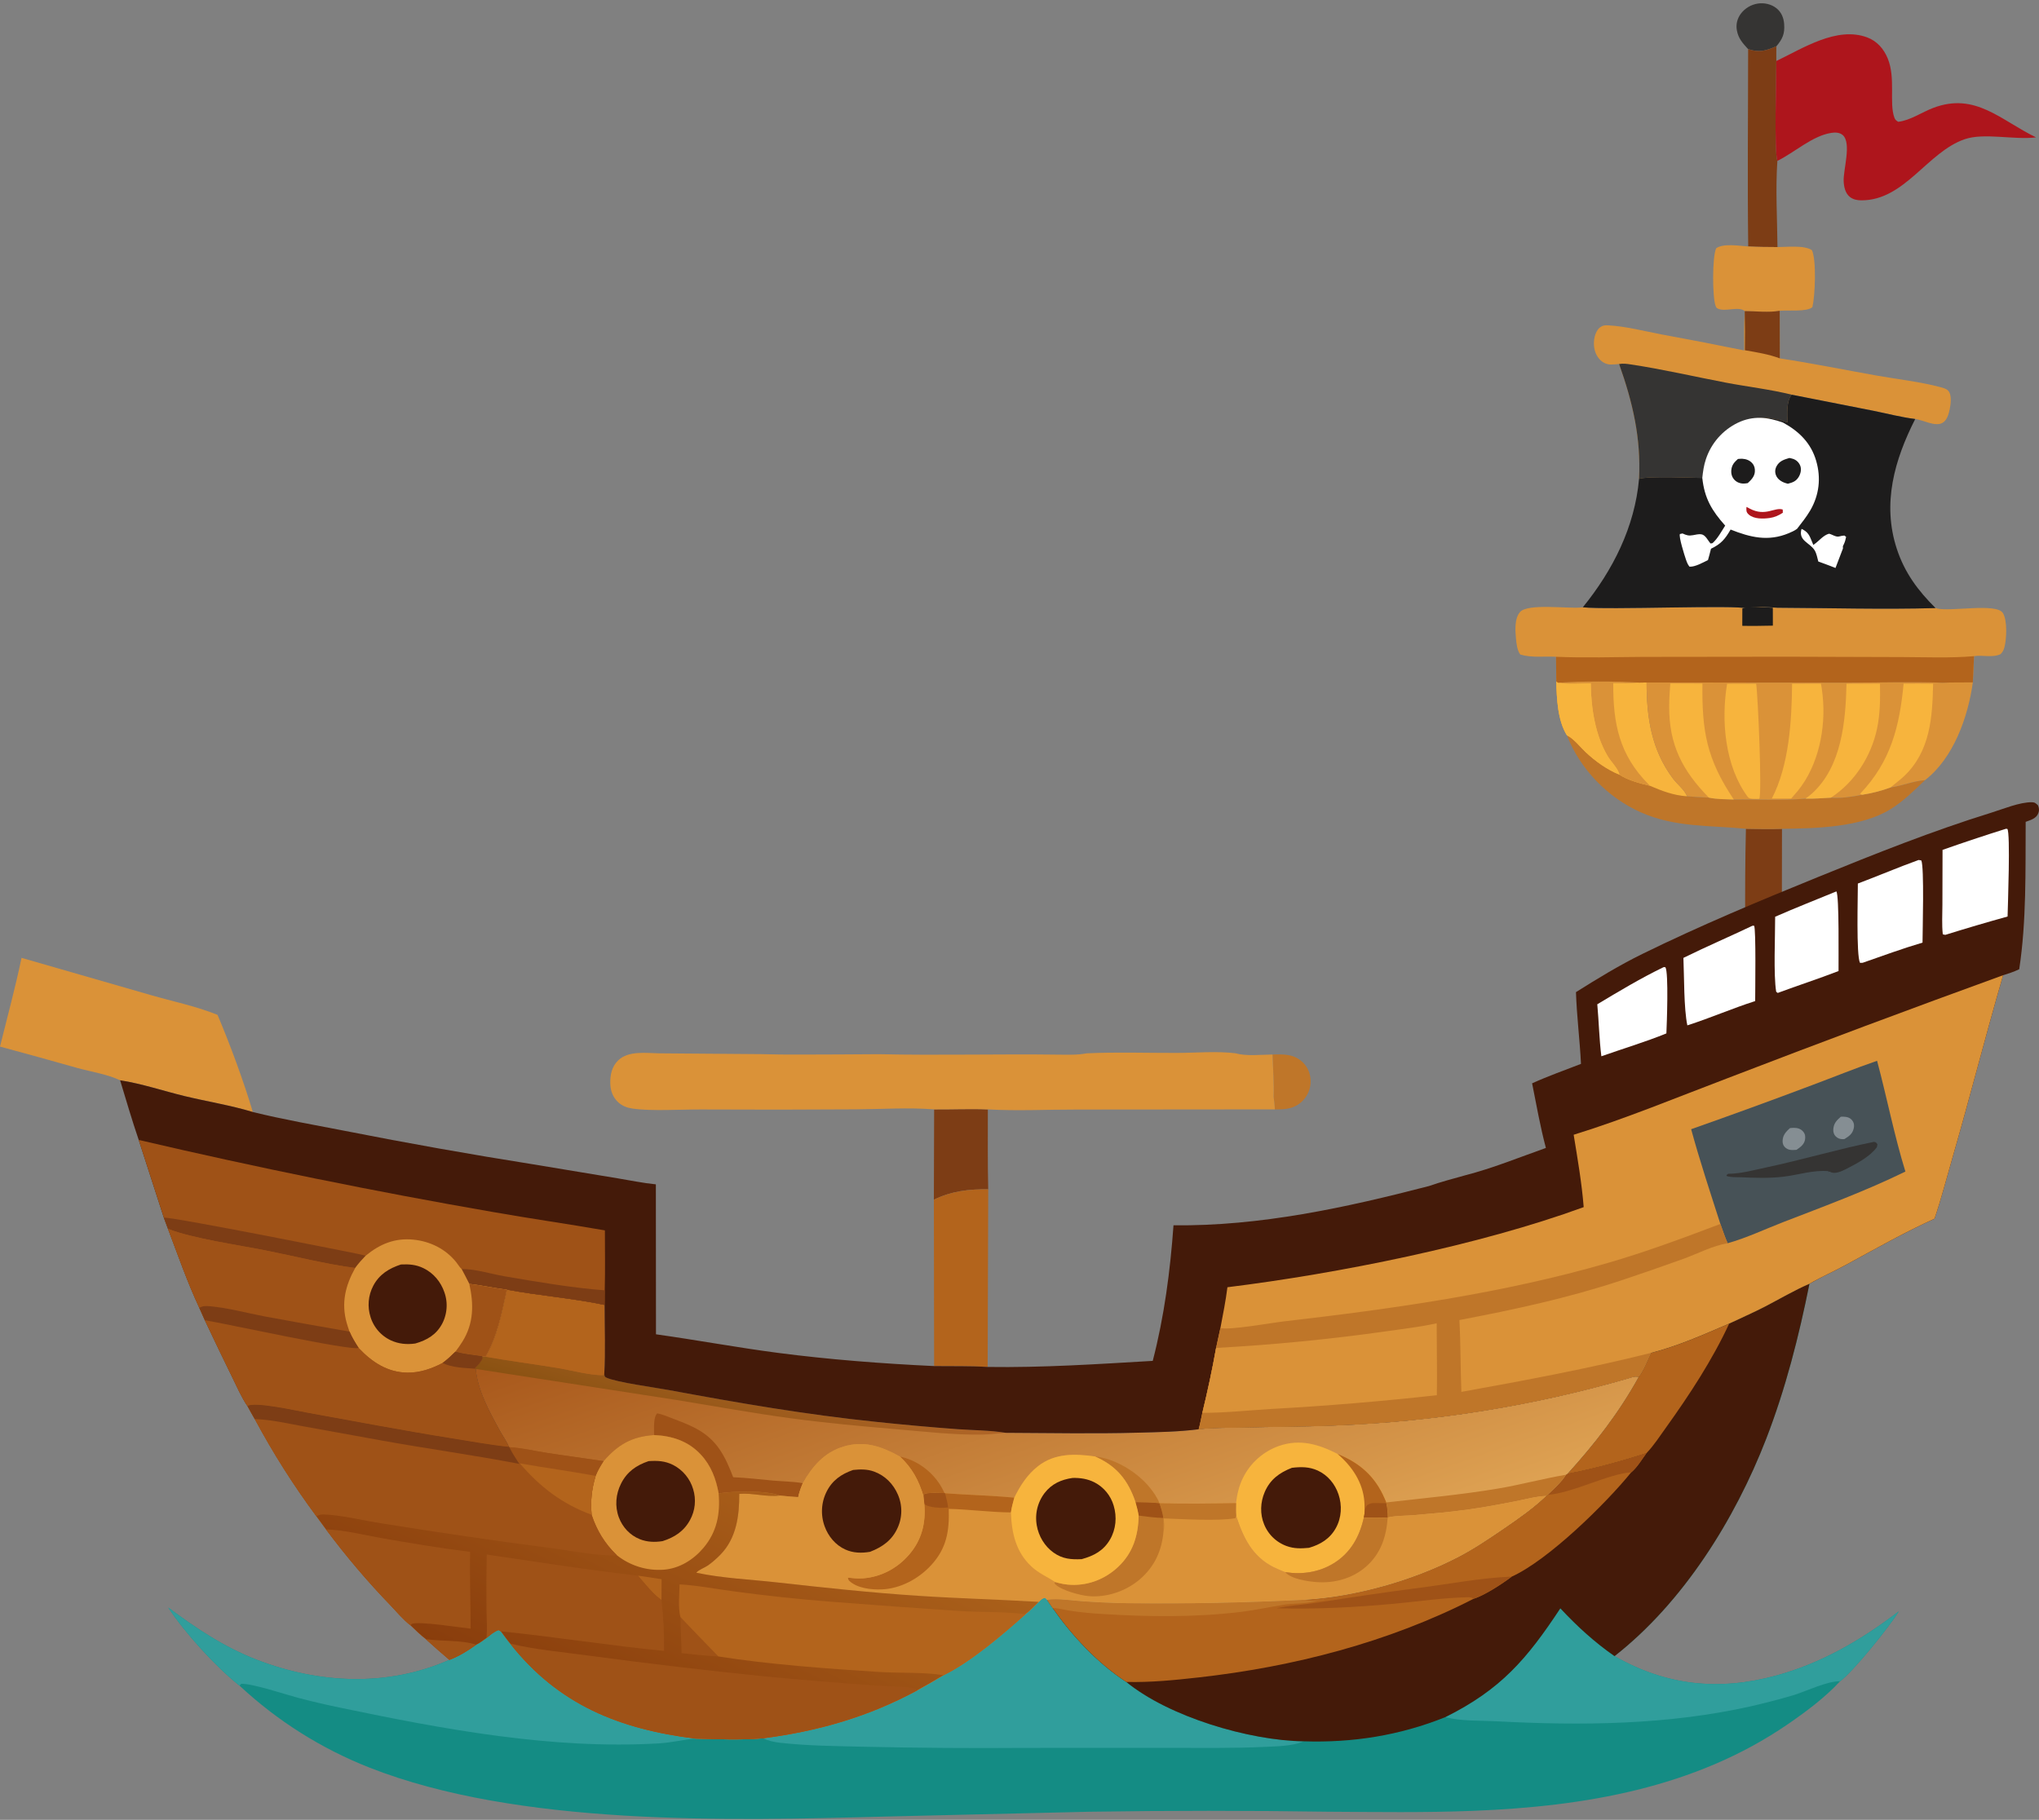 <svg width="550" height="491" viewBox="0 0 550 491" fill="none" xmlns="http://www.w3.org/2000/svg">
<rect x="0" y="0" width="550" height="491" fill="#808080" stroke="none"/>
<path d="M343.248 284.511C346.336 284.435 349.061 284.339 351.455 286.661C352.787 287.955 353.511 289.788 353.53 291.635C353.533 291.891 353.525 292.145 353.503 292.402C353.481 292.659 353.444 292.911 353.397 293.162C353.348 293.414 353.286 293.663 353.214 293.908C353.14 294.152 353.054 294.394 352.955 294.631C352.857 294.868 352.745 295.097 352.622 295.324C352.499 295.549 352.365 295.769 352.22 295.979C352.074 296.191 351.919 296.393 351.753 296.588C351.588 296.783 351.413 296.971 351.228 297.148C349.041 299.214 346.713 299.345 343.875 299.313C343.835 298.178 343.67 297.037 343.547 295.907C343.678 292.074 343.359 288.332 343.248 284.511Z" fill="#BF7629"/>
<path d="M471.539 13.256C470.078 11.654 468.908 10.405 468.504 8.186C468.215 6.604 468.588 5.042 469.54 3.741C469.676 3.556 469.824 3.378 469.977 3.208C470.13 3.038 470.293 2.875 470.463 2.719C470.634 2.564 470.811 2.418 470.996 2.283C471.182 2.144 471.372 2.016 471.569 1.898C471.766 1.779 471.969 1.671 472.176 1.569C472.384 1.471 472.596 1.382 472.813 1.303C473.03 1.224 473.25 1.157 473.472 1.1C473.694 1.044 473.919 0.997 474.146 0.962C475.878 0.693 477.796 1.118 479.176 2.221C480.509 3.285 481.131 4.793 481.257 6.464C481.456 9.105 480.83 10.497 479.164 12.481C476.357 13.698 474.568 14.238 471.542 13.256H471.539Z" fill="#353433"/>
<path d="M251.976 299.313C256.796 299.352 261.649 299.123 266.461 299.318C266.484 306.495 266.383 313.7 266.563 320.875C261.377 320.811 256.611 321.361 251.899 323.681L251.976 299.31V299.313Z" fill="#7D3D15"/>
<path d="M471.54 13.256C474.566 14.241 476.353 13.698 479.162 12.481C479.155 13.804 479.118 15.135 479.15 16.458C479.145 20.883 478.53 40.826 479.429 43.415C478.905 51.056 479.384 58.994 479.458 66.662C476.825 66.647 474.196 66.635 471.565 66.502C471.331 48.763 471.533 30.997 471.54 13.256Z" fill="#7D3D15"/>
<path d="M470.639 83.944C469.02 82.53 465.404 84.211 463.387 83.275C462.963 83.078 462.891 82.871 462.741 82.456C461.889 80.106 461.83 69.38 462.911 66.993C464.886 65.581 469.227 66.349 471.564 66.502C474.195 66.633 476.824 66.645 479.458 66.662C481.889 66.67 486.711 66.082 488.758 67.509C490.009 70.253 489.602 79.855 488.881 82.848C487.514 84.206 482.094 83.626 480.062 83.853C477.058 84.379 473.697 83.949 470.641 83.947L470.639 83.944Z" fill="#DA9238"/>
<path d="M470.945 223.607C474.185 223.662 477.433 223.76 480.674 223.62L480.627 254.541C480.622 260.272 480.388 266.158 480.778 271.875C477.505 272.785 474.217 273.654 471.009 274.775C470.814 257.737 470.535 240.64 470.945 223.607Z" fill="#7D3D15"/>
<path d="M266.566 320.878L266.41 368.804C261.634 368.506 256.757 368.634 251.969 368.567L251.902 323.686C256.614 321.366 261.38 320.814 266.566 320.88V320.878Z" fill="#B3641C"/>
<path d="M419.805 183.845L420.269 184.19C427.207 183.781 435.238 183.744 442.178 184.163L444.155 184.131C444.146 193.577 445.459 202.341 451.316 210.131C452.288 211.424 454.662 213.391 455.033 214.845C457.005 214.978 458.977 215.136 460.951 215.2C463.131 215.654 465.448 215.622 467.672 215.711C474.106 215.617 480.595 216.027 487.012 215.474C489.293 215.533 491.583 215.346 493.859 215.217C496.488 215.432 499.696 214.973 502.266 214.437C504.894 214.03 507.459 213.369 509.959 212.455C513.083 212.024 516.117 210.703 519.246 210.488C516.356 213.265 513.382 216.207 509.951 218.322C501.932 223.266 489.898 223.491 480.674 223.621C477.434 223.76 474.188 223.661 470.945 223.609C461.161 222.637 451.893 223.291 442.605 219.174C433.671 215.212 426.19 207.487 422.653 198.382C420.148 194.394 419.894 188.391 419.805 183.847V183.845Z" fill="#BF7629"/>
<path d="M419.805 183.845L420.269 184.19C427.207 183.781 435.238 183.744 442.178 184.163L444.155 184.131C444.146 193.577 445.459 202.341 451.316 210.131C452.288 211.424 454.662 213.391 455.033 214.845C451.397 214.586 448.406 213.44 445.081 212.019C442.438 211.387 439.12 210.528 436.832 209.007C433.53 207.692 430.292 205.355 427.715 202.926C426.279 201.571 424.405 199.182 422.653 198.382C420.148 194.394 419.894 188.391 419.805 183.847V183.845Z" fill="#F7B43D"/>
<path d="M420.267 184.193C427.205 183.783 435.236 183.746 442.176 184.166C439.844 184.403 437.499 184.344 435.159 184.326C435.095 195.236 436.769 203.63 444.696 211.632L445.081 212.019C442.438 211.387 439.121 210.528 436.833 209.008C436.519 207.428 434.552 205.516 433.683 204.057C430.248 198.281 429.174 190.951 429.085 184.349C426.267 184.396 423.021 184.749 420.269 184.193H420.267Z" fill="#DA9238"/>
<path d="M419.805 183.845L420.269 184.19C423.021 184.748 426.266 184.393 429.085 184.346C429.174 190.948 430.247 198.278 433.683 204.054C434.549 205.513 436.517 207.425 436.832 209.005C433.53 207.69 430.292 205.352 427.715 202.924C426.279 201.568 424.405 199.179 422.653 198.38C420.148 194.391 419.894 188.389 419.805 183.845Z" fill="#F7B43D"/>
<path d="M479.149 16.457C486.316 13.034 495.453 7.041 503.648 10.087C506.308 11.077 508.137 13.187 509.196 15.771C511.388 21.119 509.529 27.722 510.985 31.723C511.222 32.372 511.467 32.488 512.012 32.861C515.221 32.517 518.456 30.252 521.485 29.107C532.863 24.802 539.668 32.463 549.212 37.066C543.089 37.794 535.235 35.756 529.951 37.562C519.9 41.003 513.777 54.057 502.135 54.052C501.021 54.052 499.886 53.852 498.993 53.141C497.741 52.147 497.386 50.436 497.312 48.923C497.159 45.828 499.521 38.574 497.048 36.434C496.196 35.696 494.987 35.696 493.938 35.859C488.881 36.644 484.018 41.158 479.425 43.412C478.527 40.823 479.141 20.883 479.146 16.455L479.149 16.457Z" fill="#AE151C"/>
<path d="M5.813 258.432L40.639 268.465C46.557 270.168 52.974 271.505 58.671 273.803C62.04 281.719 65.74 291.764 68.2 300.02C62.277 298.216 55.879 297.199 49.833 295.735C44.084 294.346 38.232 292.356 32.4 291.463C29.056 289.859 24.499 289.143 20.889 288.153C13.938 286.176 6.976 284.248 -0.002 282.373C1.963 274.42 4.14 266.451 5.811 258.434L5.813 258.432Z" fill="#DA9238"/>
<path d="M470.638 83.944C473.694 83.944 477.055 84.376 480.059 83.851L480.081 96.69C488.883 98.02 497.593 99.805 506.355 101.355C511.95 102.344 517.975 102.994 523.444 104.465C524.113 104.645 524.984 104.869 525.485 105.393C526.557 106.513 526.191 109.082 525.912 110.425C525.643 111.714 525.184 113.436 523.925 114.113C521.939 115.179 518.728 113.298 516.615 113.049C512.868 112.587 509.013 111.57 505.303 110.825L483.285 106.486C481.814 108.263 482.113 111.783 482.159 114.002C478.01 112.516 474.098 112.089 469.974 114.061C469.722 114.182 469.476 114.31 469.229 114.443C468.984 114.577 468.743 114.717 468.506 114.863C468.269 115.009 468.034 115.162 467.805 115.319C467.575 115.477 467.348 115.64 467.126 115.811C466.904 115.981 466.687 116.154 466.472 116.334C466.26 116.514 466.05 116.699 465.845 116.889C465.64 117.079 465.443 117.277 465.248 117.477C465.053 117.677 464.865 117.881 464.68 118.091C464.495 118.301 464.317 118.516 464.144 118.735C463.972 118.955 463.804 119.177 463.641 119.404C463.478 119.631 463.323 119.863 463.172 120.098C463.021 120.332 462.876 120.572 462.738 120.814C462.599 121.055 462.466 121.302 462.34 121.552C462.214 121.801 462.093 122.053 461.98 122.307C461.866 122.561 461.758 122.82 461.659 123.079C461.558 123.339 461.464 123.603 461.375 123.867C460.81 125.523 460.568 127.251 460.393 128.983C456.792 128.963 444.829 128.376 442.114 129.2C442.669 118.126 440.401 108.549 436.741 98.21C436 98.274 435.245 98.351 434.502 98.349C433.297 98.344 432.236 97.781 431.439 96.897C430.19 95.513 429.788 93.59 429.99 91.776C430.123 90.569 430.637 88.965 431.706 88.246C432.441 87.753 432.972 87.738 433.818 87.782C438.478 88.022 443.513 89.337 448.119 90.218C455.592 91.581 463.051 93.025 470.492 94.55C470.488 91.141 470.381 87.698 470.626 84.297L470.641 83.947L470.638 83.944Z" fill="#DA9238"/>
<path d="M470.638 83.944C473.693 83.944 477.055 84.376 480.059 83.851L480.081 96.69C477.114 95.564 473.792 95.041 470.672 94.498C470.729 91.097 470.714 87.696 470.623 84.295L470.638 83.944Z" fill="#7D3D15"/>
<path d="M436.744 98.213C437.823 98.015 438.83 98.168 439.901 98.329C448.458 99.609 456.99 101.606 465.493 103.23C471.35 104.348 477.516 105.049 483.284 106.488C481.813 108.265 482.111 111.785 482.158 114.004C478.009 112.518 474.097 112.091 469.973 114.063C469.721 114.184 469.474 114.312 469.228 114.446C468.983 114.579 468.741 114.719 468.504 114.865C468.267 115.011 468.033 115.164 467.803 115.322C467.574 115.48 467.347 115.643 467.125 115.813C466.903 115.983 466.685 116.156 466.471 116.336C466.258 116.516 466.049 116.701 465.844 116.891C465.639 117.081 465.441 117.279 465.246 117.479C465.051 117.679 464.864 117.884 464.679 118.093C464.494 118.303 464.316 118.518 464.143 118.738C463.97 118.957 463.803 119.179 463.64 119.406C463.477 119.634 463.321 119.866 463.171 120.1C463.02 120.335 462.874 120.574 462.736 120.816C462.598 121.058 462.465 121.304 462.339 121.554C462.213 121.803 462.092 122.055 461.979 122.309C461.865 122.563 461.756 122.822 461.658 123.082C461.556 123.341 461.463 123.605 461.374 123.869C460.809 125.525 460.567 127.253 460.392 128.985C456.79 128.966 444.827 128.378 442.112 129.203C442.668 118.128 440.4 108.552 436.739 98.213H436.744Z" fill="#353433"/>
<path d="M532.151 184.109C530.885 193.358 526.955 204.558 519.247 210.487C516.115 210.701 513.082 212.022 509.96 212.454C507.459 213.367 504.897 214.028 502.266 214.436C499.695 214.971 496.486 215.433 493.86 215.216C491.584 215.344 489.291 215.534 487.013 215.472C480.596 216.025 474.107 215.613 467.673 215.709C465.449 215.62 463.131 215.655 460.952 215.198C458.978 215.134 457.003 214.976 455.033 214.843C454.663 213.389 452.289 211.422 451.316 210.129C445.459 202.339 444.146 193.577 444.156 184.129L497.513 184.166C506.304 184.191 515.175 183.875 523.954 184.188C526.681 184.092 529.423 184.127 532.151 184.105V184.109Z" fill="#DA9238"/>
<path d="M465.87 184.487L473.702 184.47C474.23 188.002 475.304 214.403 474.548 215.517C473.976 215.529 473.381 215.563 472.811 215.517C472.245 215.47 471.749 215.425 471.401 214.956C465.256 206.644 464.214 194.35 465.87 184.489V184.487Z" fill="#F7B43D"/>
<path d="M513.483 184.452C516.134 184.43 518.785 184.433 521.436 184.462C521.258 193.584 520.658 202.643 513.686 209.336C512.521 210.454 511.178 211.395 509.959 212.453C507.458 213.367 504.896 214.028 502.265 214.435L501.742 214.171C510.013 205.486 512.382 196.07 513.483 184.452Z" fill="#F7B43D"/>
<path d="M483.399 184.462L491.169 184.447C491.418 185.553 491.534 186.696 491.65 187.821C492.543 196.465 490.525 206.517 484.949 213.362L483.145 215.46L477.939 215.45C482.607 206.431 483.3 194.505 483.399 184.46V184.462Z" fill="#F7B43D"/>
<path d="M498.077 184.472L507.103 184.45C507.187 188.503 507.16 192.59 506.318 196.574C504.743 204.035 500.283 211.054 493.856 215.216C491.581 215.344 489.288 215.534 487.01 215.472C487.111 215.393 487.212 215.312 487.316 215.235C487.814 214.863 488.306 214.507 488.77 214.085C496.794 206.814 497.847 194.552 498.077 184.47V184.472Z" fill="#F7B43D"/>
<path d="M450.546 184.399L459.214 184.436C459.061 197.344 460.361 204.774 467.67 215.71C465.446 215.621 463.128 215.656 460.949 215.199C453.789 207.908 450.178 200.894 450.242 190.515C450.254 188.469 450.383 186.435 450.546 184.396V184.399Z" fill="#F7B43D"/>
<path d="M419.718 177.201C416.492 177.014 413.209 177.53 410.067 176.589C409.246 175.449 409.056 173.721 408.922 172.334C408.715 170.147 408.476 166.838 410.04 165.098C412.133 162.773 422.781 164.241 426.355 163.91L426.945 163.851C433.764 164.599 468.933 163.13 471.199 164.189C473.178 163.338 477.186 163.898 479.427 163.97C493.622 164.036 507.925 164.458 522.107 164.061C522.25 164.098 522.393 164.14 522.539 164.174C526.224 165.07 538.396 162.654 540.218 165.342C541.516 167.26 541.262 172.462 540.675 174.632C540.467 175.397 540.201 175.903 539.645 176.481C537.426 177.539 534.818 176.653 532.478 177.036C532.387 179.396 532.278 181.753 532.152 184.11C529.422 184.132 526.68 184.097 523.955 184.194C515.176 183.88 506.306 184.194 497.514 184.171L444.158 184.134L442.181 184.166C435.243 183.747 427.209 183.781 420.271 184.194L419.807 183.848L419.723 177.204L419.718 177.201Z" fill="#DA9238"/>
<path d="M469.978 164.189C471.957 163.338 475.965 163.898 478.206 163.97L478.214 168.8C475.464 168.842 472.712 168.918 469.963 168.847L469.978 164.192V164.189Z" fill="#1D1C1C"/>
<path d="M419.719 177.202C427.56 177.537 435.478 177.271 443.327 177.231L481.894 177.184L513.175 177.28C519.548 177.3 526.128 177.584 532.474 177.036C532.382 179.396 532.274 181.753 532.148 184.11C529.418 184.132 526.676 184.098 523.951 184.194C515.172 183.88 506.301 184.194 497.51 184.172L444.153 184.135L442.176 184.167C435.238 183.747 427.205 183.782 420.267 184.194L419.803 183.848L419.719 177.204V177.202Z" fill="#B3641C"/>
<path d="M293.08 284.193C301.163 283.808 309.34 284.105 317.438 284.082C322.607 284.068 328.244 283.542 333.336 284.186C336.122 285.01 340.269 284.539 343.25 284.512C343.359 288.335 343.68 292.077 343.549 295.907C343.672 297.038 343.838 298.176 343.877 299.313L290.644 299.36C282.66 299.34 274.419 299.772 266.464 299.318C261.653 299.123 256.798 299.353 251.978 299.313C245.035 298.765 237.67 299.271 230.673 299.303C216.847 299.4 203.017 299.41 189.191 299.336C183.82 299.311 175.596 299.837 170.608 299.096C169.157 298.881 167.844 298.4 166.753 297.393C165.292 296.043 164.667 294.278 164.62 292.321C164.566 290.021 165.018 287.804 166.704 286.136C169.453 283.411 174.264 284.134 177.808 284.193L205.246 284.408C212.305 284.623 219.389 284.48 226.45 284.49L237.061 284.425C253.313 284.781 269.608 284.329 285.868 284.551C288.282 284.564 290.703 284.662 293.083 284.193H293.08Z" fill="#DA9238"/>
<path d="M483.282 106.486L505.301 110.825C509.01 111.571 512.863 112.588 516.612 113.049C511.005 124.094 507.643 135.845 511.641 148.065C513.744 154.494 517.345 159.352 522.106 164.061C507.924 164.458 493.621 164.036 479.427 163.97C477.186 163.898 473.178 163.338 471.198 164.189C468.932 163.13 433.761 164.599 426.944 163.851C435.072 153.848 440.968 142.159 442.116 129.203C444.831 128.379 456.794 128.969 460.395 128.986C460.573 127.253 460.815 125.526 461.377 123.87C461.464 123.605 461.56 123.341 461.661 123.082C461.763 122.823 461.869 122.564 461.982 122.31C462.096 122.055 462.217 121.804 462.343 121.554C462.468 121.305 462.602 121.061 462.74 120.816C462.878 120.575 463.024 120.335 463.174 120.101C463.325 119.866 463.48 119.634 463.643 119.407C463.806 119.18 463.974 118.958 464.147 118.738C464.32 118.519 464.497 118.304 464.682 118.094C464.867 117.884 465.055 117.679 465.25 117.479C465.445 117.28 465.642 117.085 465.847 116.892C466.052 116.702 466.259 116.517 466.474 116.337C466.686 116.157 466.906 115.981 467.128 115.813C467.35 115.643 467.577 115.48 467.807 115.322C468.037 115.164 468.271 115.011 468.508 114.866C468.745 114.72 468.987 114.579 469.231 114.446C469.475 114.313 469.725 114.184 469.977 114.064C474.098 112.091 478.013 112.518 482.162 114.004C482.115 111.783 481.814 108.266 483.287 106.489L483.282 106.486Z" fill="#1D1C1C"/>
<path d="M485.947 142.691C487.729 143.528 488.082 144.441 488.8 146.226L489.002 146.719L489.118 147.018L489.387 146.835C490.735 145.9 491.816 144.399 493.373 143.995C494.289 144.219 495.242 144.972 496.108 144.733C496.582 144.602 497.016 144.523 497.508 144.491L497.974 144.856C497.816 145.596 497.673 146.176 497.347 146.86C496.91 147.781 497.177 147.03 497.108 148.032C497.103 148.087 497.058 148.134 497.036 148.186L495.106 153.24C493.571 152.633 492.026 152.051 490.471 151.498C490.222 150.562 489.997 149.338 489.498 148.506C488.215 146.371 484.992 145.937 485.947 142.696V142.691Z" fill="white"/>
<path d="M459.173 128.986C459.351 127.253 459.593 125.525 460.156 123.869C460.242 123.605 460.338 123.341 460.439 123.082C460.541 122.823 460.647 122.564 460.76 122.309C460.874 122.055 460.995 121.803 461.121 121.554C461.247 121.305 461.38 121.061 461.518 120.816C461.656 120.574 461.802 120.335 461.952 120.1C462.103 119.866 462.258 119.634 462.421 119.407C462.584 119.18 462.752 118.958 462.925 118.738C463.098 118.518 463.275 118.304 463.46 118.094C463.646 117.884 463.833 117.679 464.028 117.479C464.223 117.279 464.421 117.084 464.625 116.892C464.83 116.702 465.038 116.517 465.252 116.337C465.465 116.156 465.684 115.981 465.906 115.813C466.129 115.643 466.356 115.48 466.585 115.322C466.815 115.164 467.049 115.011 467.286 114.866C467.523 114.72 467.765 114.579 468.009 114.446C468.254 114.313 468.503 114.184 468.755 114.063C472.876 112.091 476.791 112.518 480.94 114.004C485.239 116.349 488.492 119.491 489.899 124.348C491.237 128.966 490.721 133.567 488.283 137.738C487.258 139.488 485.96 141.087 484.729 142.691C484.065 143.18 483.248 143.543 482.487 143.861C476.944 146.174 472.121 144.984 466.812 142.872C465.314 145.48 464.216 146.754 461.525 148.052C461.286 149.079 460.987 150.093 460.708 151.11C459.41 151.747 457.181 153.013 455.718 152.885C455.214 152.27 454.985 151.601 454.731 150.859C454.37 149.812 452.786 144.799 453.136 144.079L453.84 143.928C454.911 144.419 455.508 144.612 456.678 144.392C457.31 144.273 458.176 144.071 458.815 144.14C460.049 144.276 460.61 145.742 461.402 146.636L461.943 146.542C463.335 145.293 464.339 143.383 465.351 141.808C461.75 137.785 459.766 134.438 459.181 128.978L459.173 128.986Z" fill="white"/>
<path d="M471.095 136.76C471.401 136.925 471.71 137.083 472.016 137.246C476.239 139.46 478.697 136.75 480.874 137.473L480.901 138.342C479.813 139.058 478.668 139.573 477.372 139.754C475.624 139.998 473.134 140.082 471.71 138.828C470.974 138.181 471.036 137.658 471.095 136.76Z" fill="#AE151C"/>
<path d="M468.792 123.83C469.167 123.8 469.575 123.754 469.952 123.773C471.023 123.832 472.018 124.205 472.716 125.049C473.267 125.716 473.417 126.459 473.353 127.303C473.255 128.596 472.334 129.512 471.443 130.341C471.075 130.4 470.772 130.459 470.391 130.467C469.441 130.484 468.516 130.158 467.854 129.465C467.163 128.742 466.911 127.794 467.005 126.814C467.136 125.449 467.802 124.711 468.79 123.83H468.792Z" fill="#1D1C1C"/>
<path d="M482.675 123.561C483.016 123.638 483.277 123.684 483.601 123.786C484.531 124.077 485.252 124.756 485.605 125.671C485.977 126.644 485.708 127.814 485.18 128.68C484.452 129.872 483.554 130.176 482.253 130.514C482.041 130.46 481.828 130.398 481.616 130.334C480.552 129.998 479.459 129.299 479.044 128.201C478.719 127.34 478.798 126.515 479.252 125.713C480.029 124.348 481.251 123.986 482.675 123.559V123.561Z" fill="#1D1C1C"/>
<path d="M466.435 357.1C469.607 355.577 472.84 354.195 475.967 352.576C479.981 350.498 483.935 348.146 488.081 346.356C485.233 360.561 481.632 374.715 476.392 388.246C467.988 409.941 453.991 432.367 435.502 446.827C449.427 454.787 463.535 456.285 478.996 452.099C491.29 448.772 502.149 442.442 512.173 434.751C509.858 438.648 499.773 451.137 496.352 453.602C492.255 458.03 487.17 461.816 482.212 465.22C457.128 482.435 427.258 487.394 397.386 488.571C384.372 489.085 371.264 488.882 358.239 488.808C336.746 488.485 315.254 488.487 293.759 488.813L239.198 490.101C196.482 491.262 139.699 492.686 99.626 476.887C98.017 476.253 96.425 475.584 94.846 474.875C93.268 474.167 91.709 473.422 90.166 472.642C88.623 471.859 87.1 471.042 85.595 470.191C84.089 469.339 82.606 468.451 81.145 467.53C79.681 466.607 78.24 465.652 76.823 464.665C75.404 463.675 74.012 462.653 72.64 461.599C71.27 460.545 69.925 459.459 68.604 458.341C67.284 457.223 65.99 456.076 64.724 454.898C64.69 454.866 64.658 454.834 64.623 454.8C58.199 449.732 49.819 440.482 45.379 433.719C52.907 439.327 60.435 444.391 69.266 447.802C86.071 454.294 104.518 455.187 121.215 447.834C123.854 446.832 126.157 445.384 128.447 443.755C129.4 443.315 130.325 442.548 131.201 441.953C132.236 441.131 133.213 440.218 134.474 439.778L135.099 440.139C135.928 441.235 136.728 442.387 137.609 443.439C150.648 460.002 167.204 466.548 187.534 469.07C193.574 469.238 199.774 469.5 205.801 468.999C220.721 467.074 234.281 463.191 247.515 456.014C249.875 454.716 252.205 453.37 254.508 451.976C261.915 448.353 270.437 441.027 276.617 435.518C277.903 434.504 279.039 433.327 280.204 432.179C280.742 431.663 281.122 431.219 281.889 431.081L282.422 431.609C285.439 431.192 288.906 431.806 291.947 432.011C296.081 432.312 300.22 432.49 304.367 432.547C320.195 432.717 336.013 432.406 351.822 431.611C365.572 430.807 381.015 426.46 393.205 420.152C397.586 417.883 401.676 415.112 405.744 412.333C409.643 409.667 413.617 406.883 417.035 403.615L417.435 403.309C419.136 401.641 421.152 399.908 422.404 397.879L422.781 397.647C430.215 389.445 436.615 381.224 441.991 371.517C443.371 369.811 444.385 366.993 445.382 365.001C452.673 363.125 459.537 360.062 466.43 357.095L466.435 357.1Z" fill="#148C84"/>
<path d="M389.869 463.28C404.853 455.819 411.85 447.622 420.886 433.924C425.423 438.786 430.041 443.009 435.503 446.825C449.428 454.785 463.536 456.283 478.996 452.097C491.29 448.77 502.15 442.439 512.173 434.748C509.858 438.645 499.773 451.134 496.353 453.6C492.65 453.59 487.307 456.295 483.612 457.411C479.9 458.497 476.161 459.472 472.392 460.336C449.855 465.42 426.59 465.617 403.634 464.405C399.265 464.173 394.053 464.423 389.872 463.278L389.869 463.28Z" fill="#309E9C"/>
<path d="M45.38 433.721C52.908 439.329 60.436 444.393 69.267 447.804C86.072 454.296 104.519 455.189 121.216 447.837C123.855 446.834 126.158 445.386 128.448 443.757C129.401 443.317 130.326 442.55 131.202 441.955C132.237 441.133 133.214 440.22 134.475 439.78L135.1 440.141C135.929 441.237 136.729 442.389 137.61 443.441C150.649 460.005 167.205 466.55 187.535 469.073C184.228 469.384 181.037 470.173 177.67 470.371C148.939 472.057 119.775 466.582 91.727 460.73C87.886 459.94 84.071 459.044 80.28 458.042C77.034 457.186 68.033 454.167 65.049 454.298L64.619 454.799C58.195 449.732 49.815 440.481 45.375 433.719L45.38 433.721Z" fill="#309E9C"/>
<path d="M280.21 432.184C280.748 431.668 281.128 431.224 281.895 431.086L282.428 431.614L283.941 433.84C289.248 441.415 296.048 448.713 303.81 453.79C315.277 463.179 336.883 469.616 351.704 469.809C351.539 469.875 351.374 469.945 351.206 470.006C348.276 471.107 344.562 471.149 341.449 471.3C332.769 471.722 324.044 471.569 315.356 471.571L276.399 471.586C261.93 471.697 247.465 471.593 232.999 471.275C225.481 471.087 217.842 471.045 210.368 470.194C208.737 470.006 207.315 469.683 205.805 469.002C220.725 467.077 234.285 463.194 247.519 456.017C249.878 454.718 252.208 453.373 254.511 451.979C261.918 448.356 270.441 441.03 276.621 435.521C277.907 434.507 279.042 433.33 280.207 432.182L280.21 432.184Z" fill="#309E9C"/>
<path d="M466.436 357.1C469.607 355.577 472.841 354.195 475.968 352.576C479.981 350.498 483.935 348.146 488.081 346.356C485.233 360.561 481.632 374.715 476.392 388.246C467.988 409.941 453.991 432.367 435.502 446.827C430.04 443.012 425.425 438.789 420.886 433.926C411.85 447.625 404.853 455.819 389.869 463.283C377.585 468.229 364.923 470.233 351.704 469.811C336.883 469.618 315.276 463.179 303.809 453.792C296.047 448.716 289.247 441.417 283.941 433.842L282.428 431.616C285.444 431.199 288.912 431.814 291.952 432.018C296.086 432.32 300.226 432.497 304.372 432.554C320.2 432.724 336.019 432.413 351.827 431.619C365.577 430.814 381.02 426.468 393.211 420.159C397.592 417.891 401.681 415.119 405.749 412.34C409.648 409.674 413.622 406.89 417.041 403.622L417.44 403.316C419.141 401.648 421.157 399.915 422.409 397.886L422.786 397.654C430.221 389.453 436.62 381.231 441.996 371.524C443.376 369.819 444.39 367 445.387 365.008C452.678 363.132 459.542 360.069 466.436 357.103V357.1Z" fill="#441A09"/>
<path d="M445.39 365.006C452.681 363.13 459.545 360.067 466.438 357.101C461.877 366.944 455.697 376.355 449.391 385.154C447.759 387.429 446.054 390.068 444.114 392.069C437.144 394.308 429.984 396.282 422.789 397.652C430.223 389.451 436.623 381.229 441.999 371.522C443.378 369.816 444.393 366.998 445.39 365.006Z" fill="#B3641C"/>
<path d="M422.789 397.652C429.984 396.282 437.144 394.308 444.114 392.069C442.885 393.74 441.579 395.944 439.99 397.257C433.141 405.691 417.661 420.907 407.773 425.38C405.342 427.218 400.485 430.424 397.52 431.343C374.552 443.108 348.873 449.711 323.303 452.576C316.847 453.299 310.318 453.951 303.812 453.793C296.05 448.716 289.25 441.418 283.944 433.843L282.431 431.617C285.447 431.199 288.914 431.814 291.955 432.019C296.089 432.32 300.228 432.498 304.375 432.554C320.203 432.725 336.022 432.414 351.83 431.619C365.58 430.814 381.023 426.468 393.214 420.159C397.595 417.891 401.684 415.119 405.752 412.34C409.651 409.675 413.625 406.891 417.044 403.623L417.443 403.317C419.144 401.648 421.16 399.916 422.412 397.887L422.789 397.655V397.652Z" fill="#B3641C"/>
<path d="M422.789 397.652C429.984 396.282 437.144 394.308 444.114 392.069C442.885 393.74 441.579 395.944 439.99 397.257C434.081 397.531 424.147 402.865 417.443 403.317C419.144 401.648 421.16 399.916 422.412 397.887L422.789 397.655V397.652Z" fill="#9F5217"/>
<path d="M344.371 433.907C347.718 433.162 351.146 433.013 354.53 432.495C363.924 431.061 373.229 429.632 382.662 428.43C390.893 427.379 399.495 425.693 407.773 425.377C405.342 427.216 400.484 430.422 397.52 431.34C396.99 431.036 396.617 430.933 396.01 430.943C389.356 431.049 382.45 432.11 375.823 432.717C365.484 433.663 354.747 434.208 344.371 433.907Z" fill="#9F5217"/>
<path d="M282.428 431.617C285.444 431.199 288.912 431.814 291.952 432.019C296.086 432.32 300.226 432.498 304.372 432.554C320.2 432.725 336.019 432.414 351.827 431.619C352.02 431.666 352.21 431.718 352.402 431.757C353.841 432.066 355.665 431.691 357.129 431.538L357.097 431.7C356.894 431.705 356.692 431.708 356.492 431.715C355.823 431.742 355.278 431.883 354.636 432.051C351.99 432.737 349.018 432.552 346.286 432.967C342.48 433.544 338.741 434.406 334.91 434.872C322.493 436.385 309.878 436.244 297.407 435.462C294.527 435.306 291.659 435.02 288.803 434.606C287.186 434.361 285.577 433.892 283.941 433.843L282.428 431.617Z" fill="#BF7629"/>
<path d="M136.725 347.941C145.458 349.575 154.402 350.239 163.09 352.068C163.09 358.271 163.352 364.594 162.991 370.782C163.115 371.238 163.028 371.428 163.49 371.655C166.121 372.941 176.88 374.383 180.293 375.017C199.004 378.492 217.404 381.674 236.357 383.623C243.641 384.393 250.934 385.048 258.24 385.591C262.5 385.897 267.081 385.879 271.282 386.573C283.173 386.622 295.057 386.864 306.946 386.541C312.376 386.393 317.939 386.306 323.33 385.615C326.965 385.156 330.813 385.255 334.481 385.156C343.203 384.924 351.931 384.961 360.653 384.569C367.288 384.31 373.91 383.85 380.517 383.192C387.124 382.533 393.707 381.674 400.262 380.617C406.817 379.561 413.336 378.307 419.815 376.856C426.294 375.404 432.726 373.758 439.106 371.919C440.051 371.648 441.033 371.162 441.996 371.525C436.62 381.232 430.22 389.453 422.786 397.655L422.409 397.887C421.157 399.916 419.141 401.648 417.44 403.317L417.041 403.623C413.62 406.893 409.646 409.675 405.749 412.34C401.681 415.119 397.592 417.891 393.211 420.159C381.02 426.468 365.577 430.814 351.827 431.619C336.019 432.414 320.2 432.727 304.372 432.554C300.228 432.498 296.086 432.32 291.952 432.019C288.912 431.814 285.444 431.199 282.428 431.617L281.895 431.088C281.127 431.224 280.747 431.671 280.209 432.187C279.044 433.332 277.906 434.512 276.623 435.526C270.442 441.037 261.922 448.361 254.513 451.984C252.21 453.378 249.878 454.723 247.521 456.022C234.286 463.199 220.726 467.081 205.806 469.007C199.779 469.505 193.577 469.244 187.54 469.078C167.212 466.556 150.653 460.013 137.614 443.446C136.733 442.395 135.933 441.24 135.104 440.146L134.479 439.786C133.218 440.225 132.241 441.139 131.207 441.961C130.333 442.553 129.407 443.323 128.452 443.762C126.162 445.391 123.856 446.838 121.221 447.842C119.063 446.016 116.941 444.15 114.853 442.244C113.382 441.114 112.064 439.799 110.721 438.522C108.825 437.074 107.014 434.897 105.365 433.164C99.123 426.698 93.318 419.861 87.952 412.654L85.316 409.058C82.241 404.901 79.319 400.641 76.554 396.275C73.788 391.907 71.184 387.447 68.74 382.89C68.052 381.728 67.412 380.533 66.756 379.354C68.612 378.068 80.175 380.664 83.206 381.212C96.132 383.544 108.998 386.008 121.973 388.076C127.04 388.883 132.157 389.841 137.256 390.361C136.674 388.89 135.595 387.434 134.822 386.03C132.066 381.015 128.81 375.133 128.321 369.348L128.015 369.279C128.593 368.652 129.21 368.027 129.689 367.319C130.118 366.682 130.192 366.623 130.037 365.905L130.977 366.053C134.186 360.531 135.398 354.119 136.733 347.951L136.725 347.941Z" fill="url(#paint0_linear_3453_1769067)"/>
<path d="M242.732 392.982C247.17 393.918 251.104 396.746 253.553 400.55C254.022 401.28 254.407 402.058 254.779 402.84C253.02 402.818 251.104 402.623 249.391 403.055L249.105 403.694C247.819 399.397 246.03 396.063 242.732 392.982Z" fill="#B3641C"/>
<path d="M295.336 392.947C300.768 393.522 306.692 397.116 310.113 401.314C311.09 402.516 312.243 404.116 312.739 405.577C310.641 405.298 308.405 405.36 306.285 405.29C306.137 404.841 305.984 404.407 305.811 403.968C303.683 398.562 300.608 395.282 295.336 392.947Z" fill="#BF7629"/>
<path d="M373.952 405.365C383.992 404.2 394.033 403.299 404.012 401.626C410.194 400.589 416.249 398.928 422.409 397.887C421.158 399.916 419.141 401.648 417.441 403.317L417.041 403.623C414.294 403.726 411.493 404.528 408.795 405.059C404.399 405.921 399.966 406.745 395.529 407.35C390.839 407.989 386.088 408.399 381.371 408.796C379.096 408.988 376.521 408.902 374.317 409.425C374.317 408.075 374.209 406.876 373.925 405.555L373.952 405.368V405.365Z" fill="#BF7629"/>
<path d="M176.431 387.184C176.466 385.659 176.16 382.438 177.265 381.332C178.855 381.613 180.299 382.295 181.802 382.857C186.785 384.731 190.917 386.429 194.066 390.982C195.688 393.327 196.739 395.919 197.771 398.56C201.369 398.693 204.955 399.152 208.542 399.466C211.212 399.7 213.912 399.7 216.556 400.169C216.015 401.42 215.603 402.588 215.312 403.921C213.646 403.846 211.97 403.654 210.306 403.508C206.787 402.047 197.561 402.326 193.844 402.921C193.133 398.972 191.766 395.359 188.982 392.394C185.593 388.786 181.229 387.389 176.431 387.186V387.184Z" fill="#9F5217"/>
<path d="M130.032 365.895L130.972 366.043C137.473 367.193 144.024 368.029 150.537 369.106C154.392 369.742 158.924 371.043 162.801 371.036L162.554 370.831L162.898 370.87L162.994 370.779C163.117 371.236 163.031 371.426 163.492 371.653C166.123 372.939 176.882 374.38 180.296 375.014C199.007 378.489 217.407 381.671 236.36 383.621C243.643 384.391 250.936 385.045 258.242 385.588C262.502 385.894 267.083 385.877 271.284 386.57C269.124 386.723 267.004 387.029 264.832 387.059C257.134 387.163 249.27 386.237 241.597 385.585C232.196 384.786 222.745 383.929 213.396 382.666C203.2 381.288 193.105 379.457 182.956 377.791L128.319 369.338L128.013 369.268C128.59 368.642 129.207 368.017 129.686 367.309C130.116 366.672 130.19 366.613 130.034 365.895H130.032Z" fill="url(#paint1_linear_3453_1769067)"/>
<path d="M136.725 347.941C145.458 349.575 154.402 350.239 163.09 352.068C163.09 358.271 163.352 364.594 162.991 370.782L162.895 370.873L162.552 370.833L162.799 371.038C158.922 371.046 154.39 369.745 150.535 369.108C144.021 368.032 137.471 367.195 130.97 366.045C134.178 360.524 135.39 354.112 136.725 347.944V347.941Z" fill="#B3641C"/>
<path d="M333.403 405.54C333.694 403.16 334.197 400.942 335.256 398.779C335.38 398.528 335.508 398.278 335.644 398.034C335.779 397.79 335.92 397.545 336.068 397.308C336.216 397.069 336.369 396.835 336.527 396.603C336.685 396.371 336.851 396.143 337.021 395.921C337.191 395.699 337.366 395.48 337.547 395.265C337.727 395.05 337.912 394.84 338.104 394.635C338.294 394.431 338.492 394.228 338.692 394.033C338.892 393.838 339.097 393.646 339.309 393.461C339.519 393.275 339.733 393.095 339.953 392.92C340.173 392.745 340.395 392.575 340.622 392.409C340.849 392.244 341.081 392.086 341.315 391.933C341.55 391.78 341.789 391.632 342.031 391.491C342.273 391.35 342.52 391.215 342.767 391.084C343.016 390.953 343.268 390.83 343.522 390.714C343.776 390.595 344.033 390.484 344.295 390.38C344.554 390.277 344.818 390.178 345.082 390.087C350.739 388.169 355.697 389.679 360.757 392.246C366.836 394.685 370.975 398.367 373.552 404.402L373.959 405.367L373.932 405.555C374.216 406.875 374.325 408.075 374.325 409.425C372.224 409.637 369.99 409.499 367.875 409.501C366.728 414.59 364.329 418.959 359.772 421.773C355.808 424.219 351.223 424.88 346.671 424.169C345.615 423.757 344.564 423.33 343.549 422.824C337.784 419.946 335.345 414.835 333.452 409C333.333 407.85 333.385 406.697 333.408 405.545L333.403 405.54Z" fill="#F7B43D"/>
<path d="M360.752 392.244C366.831 394.683 370.97 398.365 373.547 404.4L373.954 405.365L373.927 405.552C374.211 406.873 374.319 408.072 374.319 409.422C372.219 409.635 369.985 409.496 367.87 409.499L368.048 408.485C368.06 407.376 368.105 406.239 368.021 405.13C367.623 399.905 364.644 395.547 360.754 392.244H360.752Z" fill="#B3641C"/>
<path d="M368.046 408.485C368.172 407.604 368.182 406.767 368.799 406.073C369.475 405.683 369.845 405.525 370.652 405.53L373.925 405.555C374.209 406.876 374.317 408.075 374.317 409.425C372.217 409.637 369.983 409.499 367.868 409.502L368.046 408.487V408.485Z" fill="#9F5217"/>
<path d="M348.478 396.02C350.934 395.729 353.153 395.71 355.446 396.758C358.138 397.99 360.105 400.377 361.043 403.161C362.048 406.142 361.878 409.474 360.347 412.246C358.738 415.161 356.196 416.704 353.081 417.609C350.963 417.804 349.105 417.871 347.054 417.126C346.884 417.064 346.716 416.997 346.548 416.928C346.38 416.859 346.217 416.783 346.054 416.704C345.891 416.625 345.731 416.541 345.573 416.454C345.415 416.368 345.257 416.274 345.104 416.18C344.951 416.084 344.8 415.985 344.65 415.882C344.502 415.778 344.356 415.669 344.213 415.558C344.07 415.447 343.932 415.331 343.793 415.213C343.655 415.094 343.522 414.971 343.394 414.848C343.263 414.722 343.137 414.593 343.011 414.46C342.888 414.327 342.767 414.193 342.651 414.053C342.535 413.915 342.421 413.771 342.313 413.628C342.204 413.483 342.098 413.337 341.997 413.186C341.895 413.036 341.797 412.883 341.705 412.727C341.612 412.572 341.523 412.414 341.439 412.254C341.352 412.093 341.273 411.933 341.197 411.767C341.12 411.602 341.049 411.437 340.98 411.269C339.835 408.492 339.96 405.313 341.138 402.569C342.596 399.162 345.144 397.309 348.485 396.018L348.478 396.02Z" fill="#441A09"/>
<path d="M216.556 400.17C219.103 395.629 222.39 391.833 227.571 390.28C233.181 388.599 237.863 390.28 242.73 392.983C246.03 396.065 247.82 399.397 249.103 403.694L249.389 403.055C251.102 402.623 253.018 402.818 254.777 402.841L254.92 402.885C261.133 403.339 267.407 403.485 273.602 404.07C275.181 400.827 277.124 397.82 280.004 395.574C284.551 392.028 289.956 392.203 295.336 392.946C300.608 395.281 303.684 398.558 305.811 403.966C305.984 404.405 306.137 404.842 306.285 405.289C308.405 405.361 310.641 405.296 312.739 405.575C319.611 405.758 326.531 405.676 333.403 405.538C333.38 406.693 333.329 407.843 333.447 408.994C335.343 414.828 337.779 419.94 343.544 422.818C344.559 423.324 345.61 423.748 346.667 424.163C351.218 424.874 355.804 424.212 359.767 421.766C364.324 418.955 366.723 414.586 367.87 409.495C369.986 409.495 372.219 409.633 374.32 409.418C376.524 408.895 379.098 408.981 381.374 408.789C386.09 408.391 390.839 407.982 395.531 407.342C399.969 406.738 404.401 405.916 408.797 405.052C411.495 404.524 414.296 403.722 417.043 403.616C413.622 406.886 409.649 409.667 405.752 412.333C401.684 415.112 397.594 417.884 393.213 420.152C381.023 426.461 365.58 430.807 351.83 431.612C336.021 432.406 320.203 432.72 304.375 432.547C300.231 432.49 296.089 432.313 291.955 432.012C288.914 431.807 285.447 431.192 282.43 431.609L281.897 431.081C281.13 431.217 280.75 431.664 280.212 432.179C269.362 431.533 258.484 431.261 247.627 430.545C234.879 429.704 222.232 428.351 209.541 426.93C202.425 426.132 194.804 425.814 187.816 424.326C188.554 423.464 189.922 423.057 190.877 422.408C192.104 421.574 193.236 420.557 194.276 419.501C198.649 415.063 199.436 408.969 199.407 403.031C203.052 402.752 206.653 403.934 210.309 403.504C211.97 403.65 213.648 403.843 215.314 403.917C215.605 402.584 216.017 401.416 216.558 400.165L216.556 400.17Z" fill="#DA9238"/>
<path d="M312.739 405.577C319.611 405.76 326.531 405.678 333.403 405.54C333.38 406.695 333.329 407.845 333.447 408.995L333.245 409.61C328.558 410.449 318.875 409.842 313.897 409.669C313.959 410.78 314.131 411.982 313.855 413.07L313.796 409.553C313.596 408.149 313.203 406.91 312.742 405.58L312.739 405.577Z" fill="#BF7629"/>
<path d="M367.87 409.499C369.985 409.499 372.219 409.638 374.319 409.423C373.969 414.537 372.478 419.184 368.484 422.674C364.733 425.952 359.834 427.231 354.932 426.836C352.58 426.646 348.223 425.992 346.666 424.165C351.217 424.876 355.803 424.214 359.767 421.769C364.323 418.957 366.722 414.589 367.87 409.497V409.499Z" fill="#BF7629"/>
<path d="M306.285 405.291C308.406 405.363 310.642 405.298 312.74 405.577C313.204 406.908 313.596 408.147 313.794 409.551L313.853 413.068C313.441 418.269 311.471 422.652 307.473 426.093C303.778 429.274 298.563 431.058 293.678 430.644C291.42 430.451 286.219 429.064 284.625 427.416C284.558 427.346 284.507 427.262 284.447 427.186L284.603 426.826C286.061 427.277 287.56 427.554 289.087 427.598C293.816 427.734 298.229 425.942 301.643 422.711C305.624 418.945 307.038 414.243 307.139 408.909C306.942 407.673 306.629 406.495 306.285 405.291Z" fill="#BF7629"/>
<path d="M306.285 405.291C308.405 405.363 310.641 405.298 312.739 405.577C313.203 406.908 313.595 408.147 313.793 409.551C311.562 409.507 309.348 409.183 307.136 408.909C306.939 407.673 306.625 406.495 306.282 405.291H306.285Z" fill="#9F5217"/>
<path d="M254.78 402.843L254.923 402.887C261.135 403.341 267.409 403.487 273.604 404.072C273.244 405.397 272.886 406.691 272.693 408.053C267.108 408.004 261.51 407.241 255.915 407.093C256.117 413.056 255.33 417.765 251.184 422.27C247.753 425.996 242.846 428.652 237.72 428.827C234.946 428.921 231.27 428.509 229.138 426.564C228.842 426.293 228.797 426.016 228.706 425.646C229.965 425.789 231.303 425.922 232.571 425.848C237.567 425.547 242.044 423.158 245.275 419.384C248.631 415.465 249.762 410.911 249.335 405.832L249.105 403.699L249.392 403.06C251.105 402.628 253.02 402.823 254.78 402.845V402.843Z" fill="#B3641C"/>
<path d="M254.779 402.843L254.922 402.887C255.221 404.144 255.613 405.439 255.747 406.723C254.056 406.908 250.655 406.836 249.337 405.827L249.107 403.694L249.394 403.055C251.107 402.623 253.022 402.818 254.782 402.84L254.779 402.843Z" fill="#9F5217"/>
<path d="M273.602 404.072C275.182 400.828 277.124 397.822 280.005 395.576C284.551 392.03 289.956 392.205 295.337 392.948C300.609 395.283 303.684 398.56 305.812 403.968C305.984 404.407 306.137 404.844 306.285 405.291C306.628 406.495 306.942 407.673 307.139 408.909C307.038 414.243 305.624 418.945 301.643 422.711C298.229 425.942 293.814 427.736 289.087 427.598C287.56 427.554 286.064 427.277 284.603 426.825C282.344 425.337 280.185 424.5 278.144 422.573C273.98 418.644 272.874 413.535 272.691 408.05C272.884 406.688 273.242 405.395 273.602 404.069V404.072Z" fill="#F7B43D"/>
<path d="M289.316 398.752C291.39 398.698 293.362 398.997 295.225 399.942C295.536 400.102 295.837 400.278 296.128 400.468C296.42 400.658 296.704 400.862 296.975 401.082C297.247 401.302 297.506 401.534 297.755 401.781C298.004 402.025 298.239 402.284 298.461 402.553C298.683 402.822 298.89 403.104 299.083 403.392C299.275 403.684 299.456 403.982 299.618 404.291C299.781 404.599 299.929 404.915 300.06 405.239C300.191 405.562 300.305 405.893 300.403 406.226C301.321 409.269 301.025 412.608 299.416 415.368C297.641 418.413 295.038 419.766 291.775 420.662C288.914 420.793 286.611 420.622 284.18 418.892C281.779 417.182 280.155 414.452 279.658 411.557C279.624 411.367 279.597 411.177 279.572 410.987C279.547 410.797 279.53 410.604 279.515 410.412C279.501 410.219 279.493 410.027 279.488 409.834C279.483 409.642 279.486 409.449 279.488 409.257C279.493 409.064 279.505 408.872 279.52 408.679C279.535 408.487 279.557 408.297 279.582 408.104C279.609 407.914 279.639 407.724 279.673 407.534C279.708 407.344 279.75 407.156 279.794 406.969C279.839 406.781 279.891 406.596 279.945 406.411C279.999 406.226 280.058 406.043 280.125 405.86C280.189 405.678 280.258 405.5 280.332 405.322C280.406 405.145 280.485 404.967 280.567 404.794C280.651 404.621 280.737 404.449 280.828 404.278C280.92 404.108 281.016 403.943 281.117 403.777C281.218 403.612 281.322 403.452 281.431 403.291C281.539 403.133 281.653 402.975 281.769 402.822C283.711 400.317 286.253 399.201 289.316 398.752Z" fill="#441A09"/>
<path d="M216.556 400.17C219.103 395.629 222.391 391.833 227.571 390.28C233.181 388.599 237.863 390.28 242.731 392.983C246.03 396.065 247.82 399.397 249.103 403.694L249.333 405.827C249.76 410.906 248.629 415.46 245.273 419.38C242.042 423.153 237.562 425.543 232.569 425.844C231.301 425.92 229.965 425.784 228.704 425.641C227.761 425.15 226.626 424.888 225.648 424.429C222.66 423.025 219.982 420.69 218.126 417.963C215.258 413.752 214.399 408.892 215.312 403.919C215.603 402.586 216.015 401.419 216.556 400.168V400.17Z" fill="#DA9238"/>
<path d="M230.113 396.6C232.041 396.403 233.875 396.351 235.724 397.015C238.73 398.094 240.973 400.372 242.217 403.292C242.291 403.464 242.363 403.64 242.427 403.817C242.494 403.995 242.553 404.173 242.61 404.353C242.666 404.533 242.718 404.713 242.765 404.896C242.812 405.079 242.854 405.261 242.894 405.446C242.931 405.631 242.965 405.817 242.992 406.004C243.019 406.189 243.044 406.377 243.061 406.564C243.081 406.752 243.093 406.94 243.103 407.13C243.113 407.317 243.116 407.507 243.116 407.695C243.116 407.882 243.108 408.072 243.098 408.26C243.089 408.448 243.074 408.635 243.051 408.823C243.032 409.01 243.007 409.198 242.977 409.383C242.948 409.571 242.913 409.756 242.874 409.938C242.834 410.123 242.79 410.306 242.743 410.489C242.694 410.671 242.642 410.852 242.583 411.032C242.526 411.212 242.462 411.39 242.395 411.565C242.328 411.74 242.257 411.915 242.18 412.088C240.689 415.526 238.046 417.385 234.67 418.688C232.379 419.066 230.17 419.031 228.025 418.066C225.367 416.869 223.395 414.487 222.423 411.767C222.356 411.58 222.292 411.392 222.235 411.202C222.176 411.012 222.124 410.822 222.075 410.629C222.025 410.437 221.983 410.244 221.944 410.049C221.904 409.854 221.872 409.659 221.843 409.464C221.813 409.269 221.791 409.072 221.771 408.875C221.751 408.677 221.739 408.48 221.729 408.282C221.719 408.085 221.717 407.885 221.717 407.687C221.717 407.49 221.724 407.293 221.734 407.093C221.744 406.895 221.761 406.698 221.781 406.5C221.801 406.303 221.828 406.108 221.857 405.91C221.89 405.715 221.924 405.52 221.964 405.325C222.003 405.13 222.05 404.938 222.099 404.745C222.149 404.553 222.205 404.363 222.265 404.175C222.324 403.985 222.388 403.798 222.46 403.613C222.529 403.427 222.603 403.242 222.682 403.062C222.761 402.879 222.845 402.699 222.931 402.522C224.469 399.409 226.92 397.714 230.106 396.603L230.113 396.6Z" fill="#441A09"/>
<path d="M66.751 379.344C68.607 378.058 80.17 380.654 83.201 381.202C96.127 383.534 108.993 385.998 121.968 388.066C127.036 388.873 132.152 389.831 137.251 390.352L137.399 390.455C140.751 390.64 144.14 391.462 147.457 391.981C152.566 392.778 157.695 393.437 162.806 394.214C166.728 389.734 170.401 387.59 176.428 387.185C181.226 387.387 185.592 388.784 188.979 392.393C191.763 395.357 193.13 398.97 193.841 402.919C197.56 402.325 206.784 402.046 210.304 403.507C206.646 403.936 203.045 402.754 199.402 403.033C199.431 408.971 198.644 415.063 194.27 419.503C193.229 420.559 192.098 421.574 190.872 422.41C189.917 423.059 188.549 423.467 187.811 424.328C194.799 425.819 202.418 426.135 209.536 426.932C222.227 428.354 234.874 429.706 247.622 430.548C258.479 431.264 269.359 431.535 280.206 432.182C279.041 433.327 277.904 434.507 276.62 435.521C270.44 441.032 261.92 448.356 254.511 451.979C252.208 453.373 249.875 454.718 247.518 456.017C234.284 463.194 220.724 467.076 205.804 469.002C199.777 469.5 193.574 469.239 187.537 469.073C167.21 466.551 150.651 460.008 137.612 443.441C136.73 442.39 135.931 441.235 135.101 440.142L134.477 439.781C133.216 440.22 132.238 441.134 131.204 441.956C130.331 442.548 129.405 443.318 128.45 443.757C126.159 445.386 123.854 446.833 121.218 447.837C119.061 446.011 116.938 444.145 114.85 442.239C113.379 441.109 112.061 439.794 110.719 438.517C108.823 437.069 107.011 434.892 105.363 433.159C99.121 426.693 93.316 419.856 87.95 412.649L85.314 409.053C82.239 404.896 79.316 400.636 76.552 396.27C73.785 391.902 71.181 387.442 68.738 382.885C68.049 381.723 67.41 380.528 66.753 379.349L66.751 379.344Z" fill="url(#paint2_linear_3453_1769067)"/>
<path d="M172.06 425.11L178.459 426.061L178.43 431.715C176.078 430.049 173.963 427.295 172.06 425.11Z" fill="#B3641C"/>
<path d="M114.851 442.236C119.162 442.89 124.355 442.402 128.45 443.754C126.16 445.383 123.854 446.83 121.218 447.834C119.061 446.008 116.939 444.142 114.851 442.236Z" fill="#9F5217"/>
<path d="M183.534 436.306C186.92 439.862 190.327 443.397 193.752 446.914C190.445 446.758 187.145 446.363 183.853 446.025C183.764 442.785 183.658 439.544 183.534 436.306Z" fill="#9F5217"/>
<path d="M87.95 412.646C92.827 412.767 97.927 414.1 102.732 414.947C110.702 416.351 118.782 417.694 126.814 418.701C126.668 425.599 126.957 432.515 126.949 439.418C124.096 439.125 112.987 437.333 111.067 438.133L110.721 438.518C108.826 437.069 107.014 434.892 105.365 433.159C99.124 426.693 93.318 419.856 87.953 412.649L87.95 412.646Z" fill="#9F5217"/>
<path d="M131.281 419.421C144.859 421.393 158.429 423.572 172.06 425.11C173.961 427.294 176.076 430.051 178.43 431.715C178.961 436.219 179.171 440.879 179.131 445.415C164.419 443.991 149.805 441.622 135.105 440.141L134.48 439.781C133.219 440.22 132.241 441.133 131.207 441.955C131.501 439.48 131.239 436.752 131.225 434.252C131.183 429.308 131.202 424.365 131.281 419.421Z" fill="#9F5217"/>
<path d="M176.431 387.184C181.229 387.386 185.595 388.783 188.982 392.392C191.766 395.356 193.133 398.97 193.844 402.919C194.308 408.445 193.395 413.305 189.744 417.626C187.022 420.847 183.258 423.192 178.986 423.513C178.704 423.533 178.425 423.545 178.144 423.55C177.863 423.555 177.581 423.555 177.3 423.55C177.019 423.542 176.74 423.53 176.458 423.51C176.177 423.491 175.898 423.463 175.619 423.431C175.34 423.399 175.061 423.36 174.785 423.315C174.509 423.271 174.232 423.219 173.958 423.16C173.684 423.101 173.41 423.036 173.139 422.967C172.867 422.896 172.596 422.819 172.329 422.738C172.06 422.654 171.794 422.565 171.529 422.469C171.265 422.373 171.004 422.271 170.745 422.163C170.485 422.057 170.229 421.943 169.975 421.822C169.72 421.704 169.469 421.578 169.219 421.447C168.97 421.316 168.726 421.18 168.484 421.037C168.242 420.894 168.002 420.746 167.768 420.593C167.534 420.44 167.302 420.282 167.072 420.117C166.845 419.954 166.62 419.783 166.401 419.608C163.155 416.486 160.998 412.959 159.589 408.692C159.255 404.915 159.589 401.825 160.67 398.195C161.24 396.746 161.98 395.517 162.812 394.211C166.734 389.731 170.406 387.586 176.434 387.182L176.431 387.184Z" fill="#DA9238"/>
<path d="M174.958 394.213C177.342 394.055 179.388 394.147 181.577 395.253C181.901 395.418 182.212 395.601 182.515 395.798C182.819 395.995 183.112 396.208 183.394 396.435C183.675 396.662 183.947 396.904 184.203 397.158C184.46 397.412 184.707 397.679 184.936 397.958C185.168 398.237 185.383 398.528 185.585 398.829C185.788 399.13 185.973 399.441 186.143 399.759C186.314 400.08 186.467 400.406 186.605 400.742C186.743 401.077 186.864 401.418 186.965 401.766C187.071 402.109 187.163 402.46 187.234 402.812C187.306 403.165 187.36 403.521 187.397 403.881C187.432 404.239 187.451 404.599 187.449 404.96C187.449 405.32 187.432 405.68 187.395 406.038C187.358 406.396 187.303 406.754 187.232 407.107C187.16 407.46 187.069 407.808 186.96 408.154C186.852 408.497 186.728 408.835 186.585 409.165C186.444 409.496 186.286 409.82 186.111 410.135C184.46 413.157 181.913 414.79 178.719 415.8C176.621 416.131 174.553 416.069 172.564 415.267C169.92 414.203 167.914 412.041 166.924 409.38C165.808 406.381 166.095 403.106 167.531 400.265C169.155 397.052 171.645 395.339 174.955 394.213H174.958Z" fill="#441A09"/>
<path d="M137.614 443.444C144.441 445.117 151.554 445.685 158.515 446.652C174.451 448.797 190.418 450.68 206.416 452.307C216.217 453.23 226.028 454.04 235.849 454.738C238.063 454.903 245.095 455.015 246.731 455.535C247.146 455.669 247.227 455.772 247.523 456.017C234.289 463.194 220.729 467.076 205.809 469.002C199.782 469.5 193.58 469.239 187.542 469.073C167.215 466.551 150.656 460.008 137.617 443.441L137.614 443.444Z" fill="#9F5217"/>
<path d="M183.299 427.475C188.109 427.719 193.046 428.717 197.836 429.334C206.574 430.526 215.336 431.464 224.127 432.145C235.871 433.063 247.619 433.912 259.372 434.69C264.733 435.001 271.518 434.813 276.625 435.521C270.444 441.033 261.924 448.356 254.515 451.979C249.171 451.093 242.461 451.446 236.91 451.088C222.95 450.189 207.48 449.076 193.754 446.912C190.326 443.397 186.92 439.86 183.536 436.304C182.862 433.638 183.269 430.227 183.302 427.473L183.299 427.475Z" fill="#B3641C"/>
<path d="M66.751 379.344C68.607 378.058 80.17 380.654 83.201 381.202C96.127 383.534 108.993 385.998 121.968 388.066C127.036 388.873 132.152 389.831 137.251 390.352L137.399 390.455C140.751 390.64 144.14 391.462 147.457 391.981C152.566 392.778 157.695 393.437 162.806 394.214C161.975 395.52 161.234 396.747 160.664 398.198C159.585 401.828 159.25 404.921 159.583 408.695C160.992 412.96 163.149 416.489 166.395 419.611C161.303 419.88 154.323 418.417 149.195 417.755C133.682 415.732 118.202 413.473 102.759 410.978C98.185 410.265 91.413 408.645 87.133 408.601C86.469 408.594 85.921 408.811 85.314 409.05C82.239 404.894 79.316 400.634 76.552 396.268C73.785 391.899 71.181 387.439 68.738 382.883C68.049 381.72 67.41 380.526 66.753 379.346L66.751 379.344Z" fill="#9F5217"/>
<path d="M140.211 394.816C147.016 396.023 153.867 396.932 160.664 398.198C159.586 401.828 159.25 404.921 159.583 408.695C151.624 405.755 145.732 401.246 140.211 394.816Z" fill="#B3641C"/>
<path d="M66.751 379.344C68.607 378.058 80.17 380.654 83.201 381.202C96.126 383.534 108.993 385.998 121.968 388.066C127.035 388.873 132.152 389.831 137.251 390.352L137.399 390.455C138.139 392.042 139.141 393.491 140.084 394.964C127.568 392.536 114.875 390.838 102.324 388.54L81.749 384.811C77.489 384.045 73.067 382.996 68.732 382.88C68.044 381.718 67.405 380.523 66.748 379.344H66.751Z" fill="#7D3D15"/>
<path d="M425.101 267.679C430.894 264.028 436.83 260.41 442.978 257.392C458.5 249.765 474.533 243.071 490.547 236.56C505.899 230.319 521.32 224.158 537.16 219.254C540.349 218.267 544.789 216.403 548.099 216.445C548.904 216.455 549.197 216.773 549.745 217.309C550.022 218.037 550.103 218.595 549.832 219.355C549.296 220.853 547.739 221.233 546.404 221.737C546.327 234.852 546.64 248.528 544.663 261.504C543.242 262.185 541.82 262.656 540.319 263.118C535.551 279.514 531.365 296.095 526.619 312.508C525.052 317.921 523.64 323.481 521.816 328.812C513.686 332.49 505.797 336.987 497.954 341.247C494.713 343.009 491.263 344.525 488.081 346.361C483.932 348.15 479.981 350.503 475.967 352.581C472.843 354.2 469.609 355.584 466.435 357.105C459.544 360.072 452.678 363.135 445.387 365.01C444.39 367.002 443.378 369.818 441.996 371.526C441.031 371.166 440.051 371.65 439.106 371.921C432.725 373.76 426.296 375.406 419.815 376.857C413.336 378.309 406.817 379.563 400.262 380.619C393.706 381.675 387.124 382.534 380.517 383.193C373.909 383.852 367.287 384.311 360.653 384.57C351.933 384.963 343.206 384.926 334.481 385.158C330.813 385.257 326.965 385.158 323.33 385.617C317.939 386.31 312.376 386.397 306.946 386.542C295.057 386.863 283.173 386.624 271.281 386.575C267.081 385.881 262.5 385.898 258.24 385.592C250.936 385.052 243.64 384.395 236.357 383.625C217.404 381.675 199.004 378.494 180.293 375.019C176.879 374.384 166.121 372.941 163.49 371.657C163.028 371.43 163.112 371.24 162.991 370.783C163.352 364.598 163.087 358.272 163.09 352.07C154.402 350.241 145.457 349.577 136.725 347.943C135.39 354.111 134.181 360.526 130.969 366.045L130.029 365.896C130.185 366.615 130.111 366.674 129.681 367.311C129.205 368.019 128.585 368.643 128.008 369.27L128.314 369.339C128.802 375.125 132.058 381.004 134.815 386.022C135.587 387.426 136.666 388.882 137.248 390.353C132.149 389.833 127.033 388.875 121.966 388.068C108.991 386 96.124 383.536 83.198 381.204C80.168 380.656 68.604 378.057 66.748 379.345C65.151 377.04 63.91 374.128 62.666 371.613C60.153 366.494 57.685 361.355 55.257 356.197L53.773 352.852C50.55 345.988 48.003 338.628 45.315 331.535L44.189 328.519L37.417 307.559C35.603 302.243 34.028 296.84 32.397 291.464C38.229 292.358 44.083 294.347 49.829 295.737C55.876 297.2 62.271 298.217 68.197 300.022C76.406 302.05 84.82 303.509 93.118 305.126C109.983 308.453 126.902 311.459 143.88 314.149L166.654 317.923C170.04 318.473 173.498 319.209 176.912 319.54L176.944 359.998C187.915 361.528 198.819 363.569 209.802 365.003C223.705 366.817 237.964 367.908 251.966 368.569C256.754 368.636 261.631 368.508 266.407 368.806C281.287 369.024 296.096 368.036 310.942 367.168C314.049 355.177 315.656 342.918 316.54 330.59C339.911 330.856 362.941 325.838 385.453 319.999C388.662 318.878 391.949 318.012 395.222 317.099C402.552 315.223 409.853 312.246 416.991 309.719C415.463 303.993 414.436 298.094 413.271 292.284C417.564 290.334 422.063 288.745 426.459 287.037C426.138 280.577 425.309 274.153 425.101 267.679Z" fill="#441A09"/>
<path d="M448.779 260.922L449.228 260.966C450.131 262.383 449.606 276.358 449.492 278.813C443.8 281.138 437.758 282.935 431.951 284.986C431.371 280.349 431.28 275.617 430.853 270.957C436.749 267.425 442.581 263.913 448.779 260.922Z" fill="white"/>
<path d="M495.336 240.505C496.153 241.495 495.894 259.27 495.928 261.99C490.52 264.081 484.967 265.88 479.525 267.896L479.11 267.578C478.353 263.046 478.849 252.458 478.829 247.344C484.264 244.943 489.839 242.778 495.336 240.507V240.505Z" fill="white"/>
<path d="M472.697 249.768L473.149 249.756C473.697 250.501 473.438 267.689 473.44 270.093C467.275 272.056 461.319 274.674 455.146 276.644C454.184 272.107 454.3 263.395 454.085 258.441C460.211 255.42 466.527 252.71 472.7 249.771L472.697 249.768Z" fill="white"/>
<path d="M517.524 232.024L518.249 232.145C519.083 233.846 518.59 251.187 518.582 254.319C513.135 255.923 507.784 257.901 502.421 259.766L501.713 259.774C500.676 257.683 501.147 242.011 501.138 238.38C506.624 236.324 512.007 234.011 517.524 232.027V232.024Z" fill="white"/>
<path d="M541.071 223.61L541.456 223.635C542.332 224.625 541.579 244.55 541.525 247.277C535.902 248.837 530.307 250.486 524.736 252.226C524.546 252.229 524.233 252.115 524.045 252.066C523.766 249.477 523.939 246.742 523.944 244.133L523.981 229.299C529.646 227.305 535.342 225.41 541.071 223.61Z" fill="white"/>
<path d="M37.422 307.557C69.066 314.959 100.898 321.435 132.917 326.993C142.98 328.773 153.102 330.204 163.164 331.959C163.167 337.342 163.268 342.745 163.12 348.126L163.09 352.067C154.402 350.238 145.458 349.574 136.725 347.941C135.39 354.108 134.181 360.523 130.97 366.042L130.029 365.894C130.185 366.612 130.111 366.671 129.681 367.308C129.205 368.016 128.586 368.641 128.008 369.268L128.314 369.337C128.803 375.122 132.058 381.001 134.815 386.019C135.588 387.423 136.666 388.88 137.249 390.351C132.15 389.83 127.033 388.872 121.966 388.065C108.991 385.997 96.124 383.534 83.199 381.201C80.168 380.653 68.605 378.054 66.749 379.343C65.152 377.038 63.91 374.125 62.666 371.61C60.154 366.491 57.685 361.352 55.257 356.194L53.773 352.85C50.55 345.986 48.003 338.626 45.315 331.532L44.19 328.516L37.417 307.557H37.422Z" fill="#9F5217"/>
<path d="M124.523 342.394C128.196 342.335 132.392 343.71 136.05 344.339C144.254 345.751 154.929 347.565 163.12 348.125L163.091 352.067C154.403 350.238 145.458 349.574 136.726 347.94C133.332 347.565 129.993 346.768 126.592 346.395C125.933 345.05 125.215 343.725 124.523 342.394Z" fill="#7D3D15"/>
<path d="M44.192 328.516C46.695 328.331 98.316 338.562 98.652 338.776C97.65 339.85 96.655 340.891 95.811 342.101C87.975 341.096 79.27 338.875 71.451 337.327C64.446 335.94 51.592 334.079 45.318 331.532L44.192 328.516Z" fill="#7D3D15"/>
<path d="M45.32 331.533C51.594 334.08 64.448 335.941 71.453 337.328C79.272 338.876 87.977 341.097 95.814 342.102C93.153 346.883 92.015 351.56 93.518 356.928C93.74 357.718 94.007 358.498 94.274 359.273C86.526 357.935 78.788 356.548 71.061 355.114C66.376 354.213 61.41 352.846 56.671 352.436C55.499 352.335 54.818 352.29 53.779 352.851C50.555 345.987 48.008 338.627 45.32 331.533Z" fill="#9F5217"/>
<path d="M98.652 338.78C102.458 335.645 106.486 333.959 111.511 334.46C116.057 334.912 120.177 336.97 123.047 340.52C123.494 341.07 124.01 341.966 124.523 342.395C125.214 343.726 125.933 345.049 126.592 346.396C129.993 346.769 133.332 347.569 136.726 347.941C135.391 354.109 134.181 360.524 130.97 366.043L130.03 365.895C127.621 365.569 125.207 365.283 122.847 364.685C121.724 365.769 120.643 366.835 119.37 367.743C116.383 369.288 113.281 370.387 109.87 370.342C104.467 370.271 100.281 367.447 96.719 363.666C95.791 362.225 94.947 360.852 94.271 359.27C94.005 358.495 93.738 357.715 93.516 356.925C92.01 351.557 93.151 346.88 95.811 342.099C96.655 340.892 97.648 339.848 98.652 338.775V338.78Z" fill="#DA9238"/>
<path d="M126.592 346.396C129.993 346.769 133.332 347.568 136.726 347.941C135.391 354.109 134.181 360.524 130.97 366.042L130.03 365.894C127.621 365.569 125.207 365.282 122.848 364.685C123.517 363.806 124.146 362.901 124.733 361.968C127.814 357.034 127.819 351.875 126.589 346.394L126.592 346.396Z" fill="#9F5217"/>
<path d="M108.157 341.158C110.339 341.05 112.212 341.186 114.209 342.148C116.928 343.459 118.913 345.843 119.88 348.689C119.94 348.859 119.996 349.032 120.046 349.205C120.098 349.377 120.144 349.553 120.186 349.728C120.228 349.903 120.265 350.081 120.3 350.259C120.332 350.436 120.362 350.614 120.386 350.794C120.411 350.974 120.431 351.152 120.446 351.332C120.46 351.512 120.47 351.693 120.475 351.873C120.48 352.053 120.483 352.233 120.478 352.413C120.475 352.593 120.465 352.774 120.453 352.954C120.441 353.134 120.423 353.314 120.401 353.494C120.379 353.674 120.354 353.852 120.322 354.03C120.29 354.208 120.256 354.385 120.216 354.561C120.177 354.736 120.132 354.911 120.083 355.086C120.033 355.259 119.982 355.432 119.925 355.605C119.868 355.775 119.806 355.945 119.74 356.113C119.673 356.281 119.604 356.449 119.53 356.612C119.456 356.777 119.377 356.937 119.293 357.1C117.708 360.111 115.171 361.577 112.019 362.481C109.729 362.807 107.505 362.597 105.39 361.61C105.229 361.533 105.071 361.454 104.916 361.37C104.761 361.286 104.607 361.2 104.454 361.109C104.304 361.017 104.156 360.921 104.008 360.822C103.862 360.723 103.719 360.62 103.576 360.514C103.435 360.408 103.297 360.297 103.161 360.183C103.025 360.069 102.895 359.953 102.764 359.832C102.635 359.712 102.507 359.588 102.386 359.462C102.263 359.334 102.144 359.206 102.026 359.072C101.91 358.939 101.796 358.803 101.688 358.663C101.579 358.524 101.473 358.381 101.372 358.238C101.271 358.095 101.172 357.947 101.078 357.799C100.984 357.648 100.893 357.498 100.807 357.342C100.72 357.187 100.636 357.031 100.56 356.873C100.481 356.715 100.407 356.555 100.335 356.392C100.264 356.229 100.199 356.066 100.138 355.901C100.076 355.735 100.019 355.568 99.965 355.4C99.851 355.054 99.758 354.701 99.679 354.346C99.6 353.988 99.54 353.63 99.498 353.267C99.457 352.904 99.432 352.542 99.427 352.176C99.422 351.811 99.434 351.448 99.464 351.083C99.493 350.718 99.543 350.357 99.609 349.999C99.676 349.642 99.76 349.286 99.861 348.936C99.962 348.585 100.081 348.242 100.219 347.904C100.355 347.566 100.508 347.235 100.678 346.912C102.312 343.814 104.938 342.21 108.159 341.156L108.157 341.158Z" fill="#441A09"/>
<path d="M53.779 352.85C54.818 352.289 55.499 352.334 56.672 352.435C61.413 352.845 66.376 354.21 71.061 355.113C78.791 356.549 86.529 357.934 94.274 359.272C94.95 360.854 95.794 362.224 96.722 363.668C100.281 367.449 104.47 370.272 109.872 370.344C113.283 370.388 116.386 369.29 119.372 367.745C120.648 366.837 121.727 365.77 122.85 364.687C125.212 365.284 127.623 365.568 130.032 365.896C130.188 366.615 130.114 366.674 129.684 367.311C129.208 368.019 128.588 368.643 128.011 369.27L128.317 369.339C128.806 375.125 132.061 381.004 134.818 386.022C135.591 387.426 136.669 388.882 137.252 390.353C132.152 389.832 127.036 388.875 121.969 388.068C108.994 385.999 96.127 383.536 83.202 381.204C80.171 380.656 68.608 378.057 66.751 379.345C65.154 377.04 63.913 374.128 62.669 371.613C60.157 366.494 57.688 361.355 55.26 356.197L53.776 352.852L53.779 352.85Z" fill="#9F5217"/>
<path d="M122.85 364.685C125.212 365.282 127.623 365.566 130.032 365.894C130.188 366.612 130.113 366.671 129.684 367.308C129.208 368.017 128.588 368.641 128.011 369.268C125.167 369.066 121.964 369.004 119.372 367.743C120.648 366.834 121.727 365.768 122.85 364.685Z" fill="#7D3D15"/>
<path d="M53.779 352.85C54.818 352.289 55.499 352.334 56.672 352.435C61.413 352.845 66.376 354.21 71.061 355.113C78.791 356.549 86.529 357.934 94.274 359.272C94.95 360.854 95.794 362.224 96.722 363.668C94.523 364.509 60.855 357.107 55.26 356.197L53.776 352.852L53.779 352.85Z" fill="#7D3D15"/>
<path d="M424.48 306.16C438.496 301.829 452.345 296.07 466.061 290.87C490.725 281.38 515.478 272.127 540.32 263.113C535.551 279.509 531.365 296.09 526.619 312.503C525.052 317.916 523.64 323.477 521.816 328.808C513.686 332.486 505.798 336.983 497.954 341.243C494.713 343.005 491.263 344.52 488.082 346.357C483.933 348.146 479.981 350.498 475.968 352.576C472.843 354.195 469.61 355.58 466.436 357.1C459.545 360.067 452.678 363.13 445.387 365.006C444.39 366.998 443.378 369.814 441.996 371.522C441.031 371.161 440.051 371.645 439.106 371.917C432.726 373.755 426.296 375.402 419.815 376.853C413.336 378.304 406.818 379.558 400.262 380.614C393.707 381.671 387.124 382.53 380.517 383.189C373.91 383.848 367.288 384.307 360.653 384.566C351.933 384.958 343.206 384.921 334.481 385.153C330.813 385.252 326.966 385.153 323.33 385.612C323.73 384.161 324.001 382.658 324.32 381.187C325.717 375.409 326.995 369.528 328.027 363.673L329.192 358.307C329.885 354.65 330.626 350.997 331.085 347.299C361.011 343.595 399.023 335.995 427.185 325.683C426.676 319.209 425.526 312.57 424.48 306.158V306.16Z" fill="#DA9238"/>
<path d="M456.171 304.662C467.07 300.824 477.925 296.867 488.736 292.793C494.588 290.608 500.42 288.231 506.326 286.205C508.967 296.102 510.947 306.311 513.96 316.089C503.384 321.282 492.023 325.466 481.033 329.716C476.128 331.612 471.051 334.025 466.014 335.427C465.259 333.751 464.684 331.96 464.057 330.232C461.339 321.754 458.508 313.251 456.171 304.662Z" fill="#475257"/>
<path d="M496.539 301.291C497.008 301.281 497.497 301.276 497.963 301.348C498.746 301.466 499.356 301.834 499.775 302.515C500.128 303.09 500.18 303.702 500.044 304.351C499.718 305.916 498.803 306.516 497.529 307.318C497.401 307.33 497.272 307.35 497.144 307.353C496.31 307.37 495.69 307.138 495.108 306.536C494.659 306.069 494.474 305.381 494.513 304.739C494.612 303.107 495.365 302.332 496.539 301.291Z" fill="#858E93"/>
<path d="M482.802 304.371C483.19 304.331 483.419 304.299 483.824 304.294C484.863 304.284 485.799 304.546 486.463 305.405C486.956 306.047 487.013 306.715 486.882 307.49C486.663 308.789 485.609 309.529 484.599 310.218C484.54 310.223 484.478 310.23 484.419 310.235C483.308 310.324 482.259 310.356 481.423 309.47C480.981 309.001 480.816 308.428 480.84 307.797C480.897 306.251 481.721 305.37 482.805 304.373L482.802 304.371Z" fill="#858E93"/>
<path d="M505.512 308.068C506.133 308.236 506.045 308.253 506.422 308.715L506.269 309.517C504.374 312.099 500.733 314.002 497.912 315.433C496.801 315.999 495.111 316.783 493.877 316.28C493.766 316.235 493.664 316.166 493.558 316.11L493.03 316.186L493.341 315.996C489.234 315.576 485.033 317.023 480.971 317.489C477.059 317.938 473.201 317.79 469.282 317.618C468.102 317.613 466.981 317.632 465.834 317.339L465.69 317.057L466.159 316.687C469.553 316.692 473.174 315.67 476.484 314.967C486.211 312.896 495.787 310.04 505.512 308.068Z" fill="#353433"/>
<path d="M464.057 330.232C464.684 331.962 465.259 333.752 466.014 335.427C462.06 336.069 457.973 338.209 454.199 339.601C448.586 341.62 442.951 343.575 437.292 345.465C422.873 350.229 408.536 353.317 393.655 356.15C394.015 362.604 393.929 369.076 394.191 375.535C411.416 372.415 428.389 369.271 445.388 365.003C444.39 366.995 443.378 369.811 441.996 371.519C441.031 371.159 440.051 371.643 439.106 371.914C432.726 373.753 426.296 375.399 419.815 376.85C413.336 378.302 406.818 379.556 400.262 380.612C393.707 381.668 387.124 382.527 380.517 383.186C373.91 383.845 367.288 384.304 360.653 384.563C351.933 384.956 343.206 384.919 334.481 385.151C330.813 385.25 326.966 385.151 323.33 385.61C323.73 384.159 324.001 382.655 324.32 381.184C325.717 375.407 326.995 369.525 328.027 363.671L329.192 358.305C331.69 358.944 342.94 356.903 346.274 356.518C375.605 353.124 405.194 348.995 433.617 340.766C443.949 337.775 454.004 334.035 464.054 330.225L464.057 330.232Z" fill="#BF7629"/>
<path d="M328.029 363.675C343.426 362.836 358.755 361.335 374.023 359.173C378.488 358.519 383.131 358.013 387.532 357.023C387.551 363.488 387.662 369.966 387.581 376.43C372.728 378.079 357.837 379.316 342.915 380.143C336.772 380.515 330.468 381.192 324.322 381.192C325.719 375.414 326.998 369.532 328.029 363.678V363.675Z" fill="#DA9238"/>
<defs>
<linearGradient id="paint0_linear_3453_1769067" x1="239.169" y1="332.357" x2="279.338" y2="447.756" gradientUnits="userSpaceOnUse">
<stop stop-color="#A9591C"/>
<stop offset="1" stop-color="#DEA253"/>
</linearGradient>
<linearGradient id="paint1_linear_3453_1769067" x1="195.321" y1="391.809" x2="203.872" y2="366.148" gradientUnits="userSpaceOnUse">
<stop stop-color="#895111"/>
<stop offset="1" stop-color="#AF6527"/>
</linearGradient>
<linearGradient id="paint2_linear_3453_1769067" x1="146.926" y1="458.692" x2="184.445" y2="385.118" gradientUnits="userSpaceOnUse">
<stop stop-color="#893D0C"/>
<stop offset="1" stop-color="#AA601A"/>
</linearGradient>
</defs>
</svg>
